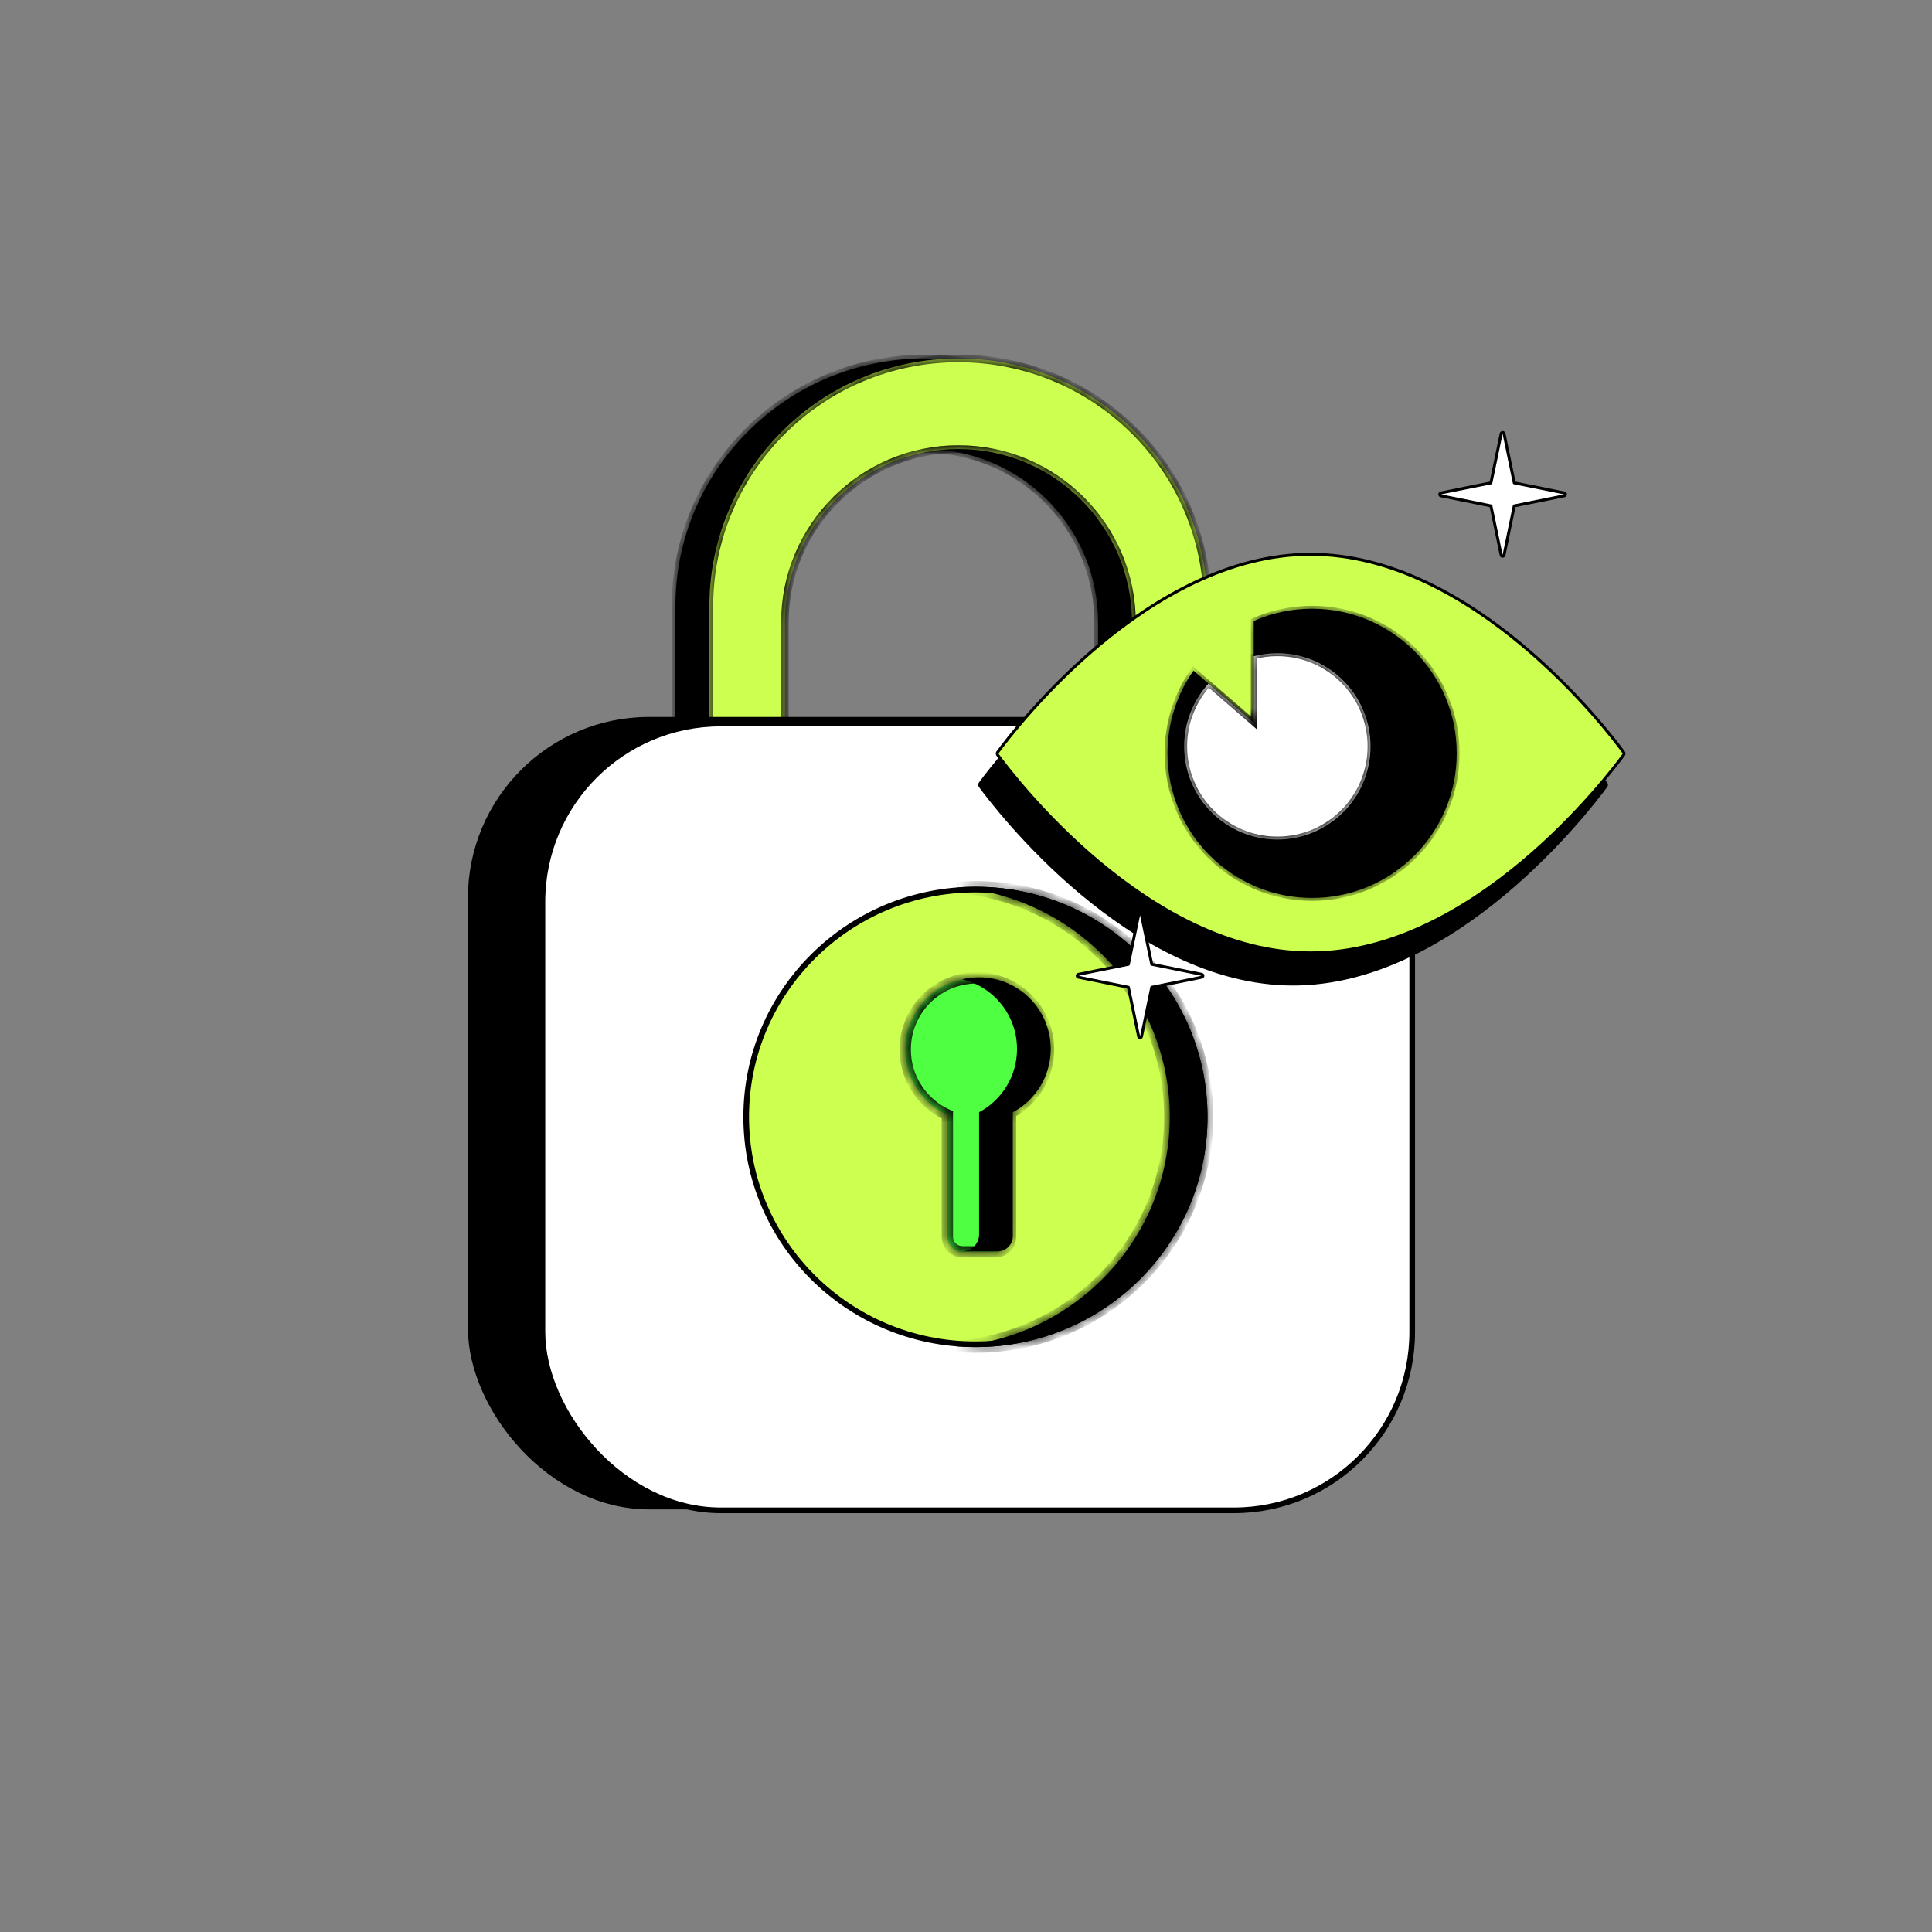 <svg width="154" height="154" viewBox="0 0 154 154" fill="none" xmlns="http://www.w3.org/2000/svg">
<rect x="0" y="0" width="154" height="154" fill="#808080" stroke="none"/>
<mask id="path-1-inside-1_158_4622" fill="white">
<path fill-rule="evenodd" clip-rule="evenodd" d="M73.691 28.574C84.655 28.574 93.543 37.42 93.543 48.332V92.039L87.527 92.039V49.614C87.527 41.981 81.333 35.793 73.691 35.793C66.05 35.793 59.855 41.981 59.855 49.614V92.039L53.84 92.039V48.332C53.84 37.42 62.728 28.574 73.691 28.574Z"/>
</mask>
<path fill-rule="evenodd" clip-rule="evenodd" d="M73.691 28.574C84.655 28.574 93.543 37.42 93.543 48.332V92.039L87.527 92.039V49.614C87.527 41.981 81.333 35.793 73.691 35.793C66.05 35.793 59.855 41.981 59.855 49.614V92.039L53.84 92.039V48.332C53.84 37.42 62.728 28.574 73.691 28.574Z" fill="black"/>
<path d="M93.543 92.039V92.34H93.844V92.039H93.543ZM87.527 92.039H87.227V92.34H87.527V92.039ZM59.855 92.039V92.34H60.156V92.039H59.855ZM53.84 92.039H53.539V92.34H53.84L53.84 92.039ZM93.844 48.332C93.844 37.253 84.82 28.273 73.691 28.273V28.875C84.49 28.875 93.242 37.588 93.242 48.332H93.844ZM93.844 92.039V48.332H93.242V92.039H93.844ZM87.527 92.34L93.543 92.34V91.738L87.527 91.738V92.34ZM87.828 92.039V49.614H87.227V92.039H87.828ZM87.828 49.614C87.828 41.815 81.499 35.492 73.691 35.492V36.094C81.167 36.094 87.227 42.147 87.227 49.614H87.828ZM73.691 35.492C65.884 35.492 59.555 41.815 59.555 49.614H60.156C60.156 42.147 66.216 36.094 73.691 36.094V35.492ZM59.555 49.614V92.039H60.156V49.614H59.555ZM53.84 92.34L59.855 92.34V91.738L53.84 91.738L53.84 92.34ZM53.539 48.332V92.039H54.141V48.332H53.539ZM73.691 28.273C62.563 28.273 53.539 37.253 53.539 48.332H54.141C54.141 37.588 62.892 28.875 73.691 28.875V28.273Z" fill="black" mask="url(#path-1-inside-1_158_4622)"/>
<mask id="path-3-inside-2_158_4622" fill="white">
<path fill-rule="evenodd" clip-rule="evenodd" d="M76.398 28.574C87.362 28.574 96.25 37.42 96.25 48.332V92.039L90.234 92.039V49.614C90.234 41.981 84.04 35.793 76.398 35.793C68.757 35.793 62.562 41.981 62.562 49.614V92.039L56.547 92.039V48.332C56.547 37.42 65.435 28.574 76.398 28.574Z"/>
</mask>
<path fill-rule="evenodd" clip-rule="evenodd" d="M76.398 28.574C87.362 28.574 96.25 37.42 96.25 48.332V92.039L90.234 92.039V49.614C90.234 41.981 84.04 35.793 76.398 35.793C68.757 35.793 62.562 41.981 62.562 49.614V92.039L56.547 92.039V48.332C56.547 37.42 65.435 28.574 76.398 28.574Z" fill="#CCFF50"/>
<path d="M96.25 92.039V92.34H96.551V92.039H96.25ZM90.234 92.039H89.934V92.34H90.234V92.039ZM62.562 92.039V92.34H62.863V92.039H62.562ZM56.547 92.039H56.246V92.34H56.547L56.547 92.039ZM96.551 48.332C96.551 37.253 87.527 28.273 76.398 28.273V28.875C87.197 28.875 95.949 37.588 95.949 48.332H96.551ZM96.551 92.039V48.332H95.949V92.039H96.551ZM90.234 92.34L96.25 92.34V91.738L90.234 91.738V92.34ZM90.535 92.039V49.614H89.934V92.039H90.535ZM90.535 49.614C90.535 41.815 84.206 35.492 76.398 35.492V36.094C83.874 36.094 89.934 42.147 89.934 49.614H90.535ZM76.398 35.492C68.591 35.492 62.262 41.815 62.262 49.614H62.863C62.863 42.147 68.923 36.094 76.398 36.094V35.492ZM62.262 49.614V92.039H62.863V49.614H62.262ZM56.547 92.34L62.562 92.34V91.738L56.547 91.738L56.547 92.34ZM56.246 48.332V92.039H56.848V48.332H56.246ZM76.398 28.273C65.27 28.273 56.246 37.253 56.246 48.332H56.848C56.848 37.588 65.6 28.875 76.398 28.875V28.273Z" fill="black" mask="url(#path-3-inside-2_158_4622)"/>
<rect x="37.523" y="57.374" width="69.33" height="62.713" rx="14.212" fill="black" stroke="black" stroke-width="0.451"/>
<rect x="43.237" y="57.675" width="69.33" height="62.713" rx="14.212" fill="white" stroke="black" stroke-width="0.451"/>
<path d="M96.024 89.031C96.024 99.038 87.845 107.153 77.752 107.153C67.659 107.153 59.48 99.038 59.48 89.031C59.48 79.024 67.659 70.909 77.752 70.909C87.845 70.909 96.024 79.024 96.024 89.031Z" fill="#CCFF50" stroke="black" stroke-width="0.451"/>
<mask id="path-8-inside-3_158_4622" fill="white">
<path fill-rule="evenodd" clip-rule="evenodd" d="M80.553 88.697C82.352 87.735 83.577 85.838 83.577 83.656C83.577 80.502 81.02 77.945 77.865 77.945C74.711 77.945 72.154 80.502 72.154 83.656C72.154 85.972 73.532 87.966 75.514 88.862V98.579C75.514 99.243 76.052 99.782 76.717 99.782H79.35C80.014 99.782 80.553 99.243 80.553 98.579V88.697Z"/>
</mask>
<path fill-rule="evenodd" clip-rule="evenodd" d="M80.553 88.697C82.352 87.735 83.577 85.838 83.577 83.656C83.577 80.502 81.02 77.945 77.865 77.945C74.711 77.945 72.154 80.502 72.154 83.656C72.154 85.972 73.532 87.966 75.514 88.862V98.579C75.514 99.243 76.052 99.782 76.717 99.782H79.35C80.014 99.782 80.553 99.243 80.553 98.579V88.697Z" fill="#4FFF42"/>
<path d="M80.553 88.697L80.34 88.299L80.102 88.426V88.697H80.553ZM75.514 88.862H75.965V88.571L75.7 88.451L75.514 88.862ZM83.126 83.656C83.126 85.665 81.999 87.413 80.34 88.299L80.766 89.094C82.706 88.058 84.028 86.012 84.028 83.656H83.126ZM77.865 78.396C80.77 78.396 83.126 80.751 83.126 83.656H84.028C84.028 80.252 81.269 77.493 77.865 77.493V78.396ZM72.605 83.656C72.605 80.751 74.96 78.396 77.865 78.396V77.493C74.462 77.493 71.703 80.252 71.703 83.656H72.605ZM75.7 88.451C73.874 87.625 72.605 85.788 72.605 83.656H71.703C71.703 86.155 73.191 88.306 75.328 89.273L75.7 88.451ZM75.965 98.579V88.862H75.062V98.579H75.965ZM76.717 99.331C76.302 99.331 75.965 98.994 75.965 98.579H75.062C75.062 99.493 75.803 100.233 76.717 100.233V99.331ZM79.35 99.331H76.717V100.233H79.35V99.331ZM80.102 98.579C80.102 98.994 79.765 99.331 79.35 99.331V100.233C80.263 100.233 81.004 99.493 81.004 98.579H80.102ZM80.102 88.697V98.579H81.004V88.697H80.102Z" fill="black" mask="url(#path-8-inside-3_158_4622)"/>
<path fill-rule="evenodd" clip-rule="evenodd" d="M81.067 83.614C81.067 85.796 79.842 87.693 78.043 88.654V98.396C78.043 99.104 77.495 99.685 76.8 99.736C76.831 99.739 76.863 99.74 76.894 99.74H79.528C80.192 99.74 80.731 99.201 80.731 98.537V88.654C82.53 87.693 83.754 85.796 83.754 83.614C83.754 80.459 81.197 77.902 78.043 77.902C77.58 77.902 77.13 77.957 76.699 78.061C79.205 78.666 81.067 80.922 81.067 83.614Z" fill="black"/>
<mask id="path-11-inside-4_158_4622" fill="white">
<path fill-rule="evenodd" clip-rule="evenodd" d="M76.248 107.319C85.761 106.56 93.242 98.662 93.242 89.031C93.242 79.4 85.761 71.502 76.248 70.743C76.744 70.704 77.246 70.684 77.752 70.684C87.968 70.684 96.25 78.898 96.25 89.031C96.25 99.164 87.968 107.379 77.752 107.379C77.246 107.379 76.744 107.359 76.248 107.319Z"/>
</mask>
<path fill-rule="evenodd" clip-rule="evenodd" d="M76.248 107.319C85.761 106.56 93.242 98.662 93.242 89.031C93.242 79.4 85.761 71.502 76.248 70.743C76.744 70.704 77.246 70.684 77.752 70.684C87.968 70.684 96.25 78.898 96.25 89.031C96.25 99.164 87.968 107.379 77.752 107.379C77.246 107.379 76.744 107.359 76.248 107.319Z" fill="black"/>
<path d="M76.248 107.319L76.212 106.869L76.212 107.769L76.248 107.319ZM76.248 70.743L76.212 70.294L76.212 71.193L76.248 70.743ZM92.791 89.031C92.791 98.422 85.496 106.129 76.212 106.869L76.284 107.769C86.026 106.991 93.693 98.902 93.693 89.031H92.791ZM76.212 71.193C85.496 71.934 92.791 79.641 92.791 89.031H93.693C93.693 79.16 86.026 71.071 76.284 70.294L76.212 71.193ZM76.284 71.193C76.768 71.154 77.258 71.135 77.752 71.135V70.232C77.234 70.232 76.72 70.253 76.212 70.294L76.284 71.193ZM77.752 71.135C87.722 71.135 95.799 79.151 95.799 89.031H96.701C96.701 78.645 88.214 70.232 77.752 70.232V71.135ZM95.799 89.031C95.799 98.912 87.722 106.928 77.752 106.928V107.83C88.214 107.83 96.701 99.417 96.701 89.031H95.799ZM77.752 106.928C77.258 106.928 76.768 106.908 76.284 106.869L76.212 107.769C76.72 107.809 77.234 107.83 77.752 107.83V106.928Z" fill="black" mask="url(#path-11-inside-4_158_4622)"/>
<path d="M128.017 62.447C128.064 62.512 128.064 62.597 128.017 62.662C127.38 63.531 124.386 67.479 119.926 71.208C115.464 74.94 109.549 78.44 103.07 78.44C96.591 78.44 90.677 74.94 86.215 71.208C81.754 67.479 78.76 63.531 78.124 62.662C78.076 62.597 78.076 62.512 78.124 62.447C78.76 61.578 81.754 57.63 86.215 53.9C90.677 50.169 96.591 46.669 103.07 46.669C109.549 46.669 115.464 50.169 119.926 53.9C124.386 57.63 127.38 61.578 128.017 62.447Z" fill="black" stroke="black" stroke-width="0.233"/>
<path d="M129.415 59.961C129.463 60.026 129.463 60.111 129.415 60.176C128.779 61.045 125.785 64.993 121.324 68.723C116.862 72.454 110.948 75.954 104.469 75.954C97.99 75.954 92.076 72.454 87.613 68.723C83.153 64.993 80.159 61.045 79.522 60.176C79.475 60.111 79.475 60.026 79.522 59.961C80.159 59.092 83.153 55.144 87.613 51.415C92.076 47.683 97.99 44.183 104.469 44.183C110.948 44.183 116.862 47.683 121.324 51.415C125.785 55.144 128.779 59.092 129.415 59.961Z" fill="#CCFF50" stroke="black" stroke-width="0.233"/>
<mask id="path-15-inside-5_158_4622" fill="white">
<path fill-rule="evenodd" clip-rule="evenodd" d="M104.589 71.574C110.955 71.574 116.115 66.414 116.115 60.048C116.115 53.682 110.955 48.522 104.589 48.522C102.932 48.522 101.358 48.871 99.934 49.5V57.61L95.133 53.455C93.828 55.323 93.062 57.596 93.062 60.048C93.062 66.414 98.223 71.574 104.589 71.574Z"/>
</mask>
<path fill-rule="evenodd" clip-rule="evenodd" d="M104.589 71.574C110.955 71.574 116.115 66.414 116.115 60.048C116.115 53.682 110.955 48.522 104.589 48.522C102.932 48.522 101.358 48.871 99.934 49.5V57.61L95.133 53.455C93.828 55.323 93.062 57.596 93.062 60.048C93.062 66.414 98.223 71.574 104.589 71.574Z" fill="black"/>
<path d="M99.934 49.5L99.84 49.287L99.701 49.348V49.5H99.934ZM99.934 57.61L99.781 57.786L100.167 58.12V57.61H99.934ZM95.133 53.455L95.285 53.279L95.09 53.109L94.942 53.322L95.133 53.455ZM115.882 60.048C115.882 66.285 110.826 71.341 104.589 71.341V71.807C111.084 71.807 116.348 66.543 116.348 60.048H115.882ZM104.589 48.755C110.826 48.755 115.882 53.811 115.882 60.048H116.348C116.348 53.553 111.084 48.288 104.589 48.288V48.755ZM100.028 49.713C101.423 49.097 102.966 48.755 104.589 48.755V48.288C102.899 48.288 101.292 48.645 99.84 49.287L100.028 49.713ZM100.167 57.61V49.5H99.701V57.61H100.167ZM94.981 53.631L99.781 57.786L100.087 57.433L95.285 53.279L94.981 53.631ZM93.296 60.048C93.296 57.645 94.046 55.419 95.324 53.588L94.942 53.322C93.611 55.228 92.829 57.547 92.829 60.048H93.296ZM104.589 71.341C98.352 71.341 93.296 66.285 93.296 60.048H92.829C92.829 66.543 98.094 71.807 104.589 71.807V71.341Z" fill="black" mask="url(#path-15-inside-5_158_4622)"/>
<mask id="path-17-inside-6_158_4622" fill="white">
<path fill-rule="evenodd" clip-rule="evenodd" d="M99.934 52.309V57.609L96.333 54.488C95.127 55.809 94.392 57.565 94.392 59.494C94.392 63.595 97.717 66.919 101.818 66.919C105.919 66.919 109.244 63.595 109.244 59.494C109.244 55.393 105.919 52.068 101.818 52.068C101.167 52.068 100.536 52.152 99.934 52.309Z"/>
</mask>
<path fill-rule="evenodd" clip-rule="evenodd" d="M99.934 52.309V57.609L96.333 54.488C95.127 55.809 94.392 57.565 94.392 59.494C94.392 63.595 97.717 66.919 101.818 66.919C105.919 66.919 109.244 63.595 109.244 59.494C109.244 55.393 105.919 52.068 101.818 52.068C101.167 52.068 100.536 52.152 99.934 52.309Z" fill="white"/>
<path d="M99.934 57.609L99.781 57.786L100.167 58.12V57.609H99.934ZM99.934 52.309L99.875 52.084L99.701 52.129V52.309H99.934ZM96.333 54.488L96.485 54.312L96.314 54.164L96.161 54.331L96.333 54.488ZM100.167 57.609V52.309H99.701V57.609H100.167ZM96.18 54.664L99.781 57.786L100.087 57.433L96.485 54.312L96.18 54.664ZM94.625 59.494C94.625 57.626 95.337 55.924 96.505 54.646L96.161 54.331C94.918 55.693 94.159 57.505 94.159 59.494H94.625ZM101.818 66.686C97.846 66.686 94.625 63.466 94.625 59.494H94.159C94.159 63.724 97.588 67.152 101.818 67.152V66.686ZM109.011 59.494C109.011 63.466 105.79 66.686 101.818 66.686V67.152C106.048 67.152 109.477 63.724 109.477 59.494H109.011ZM101.818 52.301C105.79 52.301 109.011 55.521 109.011 59.494H109.477C109.477 55.264 106.048 51.835 101.818 51.835V52.301ZM99.993 52.535C100.575 52.382 101.187 52.301 101.818 52.301V51.835C101.147 51.835 100.496 51.921 99.875 52.084L99.993 52.535Z" fill="black" mask="url(#path-17-inside-6_158_4622)"/>
<path d="M119.657 34.566C119.669 34.512 119.716 34.473 119.771 34.473C119.827 34.473 119.874 34.512 119.886 34.566L120.701 38.489L124.688 39.292C124.743 39.303 124.782 39.35 124.782 39.406C124.782 39.461 124.743 39.509 124.688 39.52L120.701 40.323L119.886 44.246C119.874 44.3 119.827 44.339 119.771 44.339C119.716 44.339 119.669 44.3 119.657 44.246L118.842 40.323L114.855 39.52C114.8 39.509 114.761 39.461 114.761 39.406C114.761 39.35 114.8 39.303 114.855 39.292L118.842 38.489L119.657 34.566Z" fill="white" stroke="black" stroke-width="0.233" stroke-linejoin="round"/>
<path d="M90.761 72.94C90.772 72.886 90.82 72.847 90.875 72.847C90.93 72.847 90.978 72.886 90.989 72.94L91.805 76.862L95.792 77.665C95.846 77.676 95.885 77.724 95.885 77.779C95.885 77.835 95.846 77.883 95.792 77.894L91.805 78.697L90.989 82.619C90.978 82.673 90.93 82.712 90.875 82.712C90.82 82.712 90.772 82.673 90.761 82.619L89.945 78.697L85.958 77.894C85.904 77.883 85.865 77.835 85.865 77.779C85.865 77.724 85.904 77.676 85.958 77.665L89.945 76.862L90.761 72.94Z" fill="white" stroke="black" stroke-width="0.233" stroke-linejoin="round"/>
</svg>
